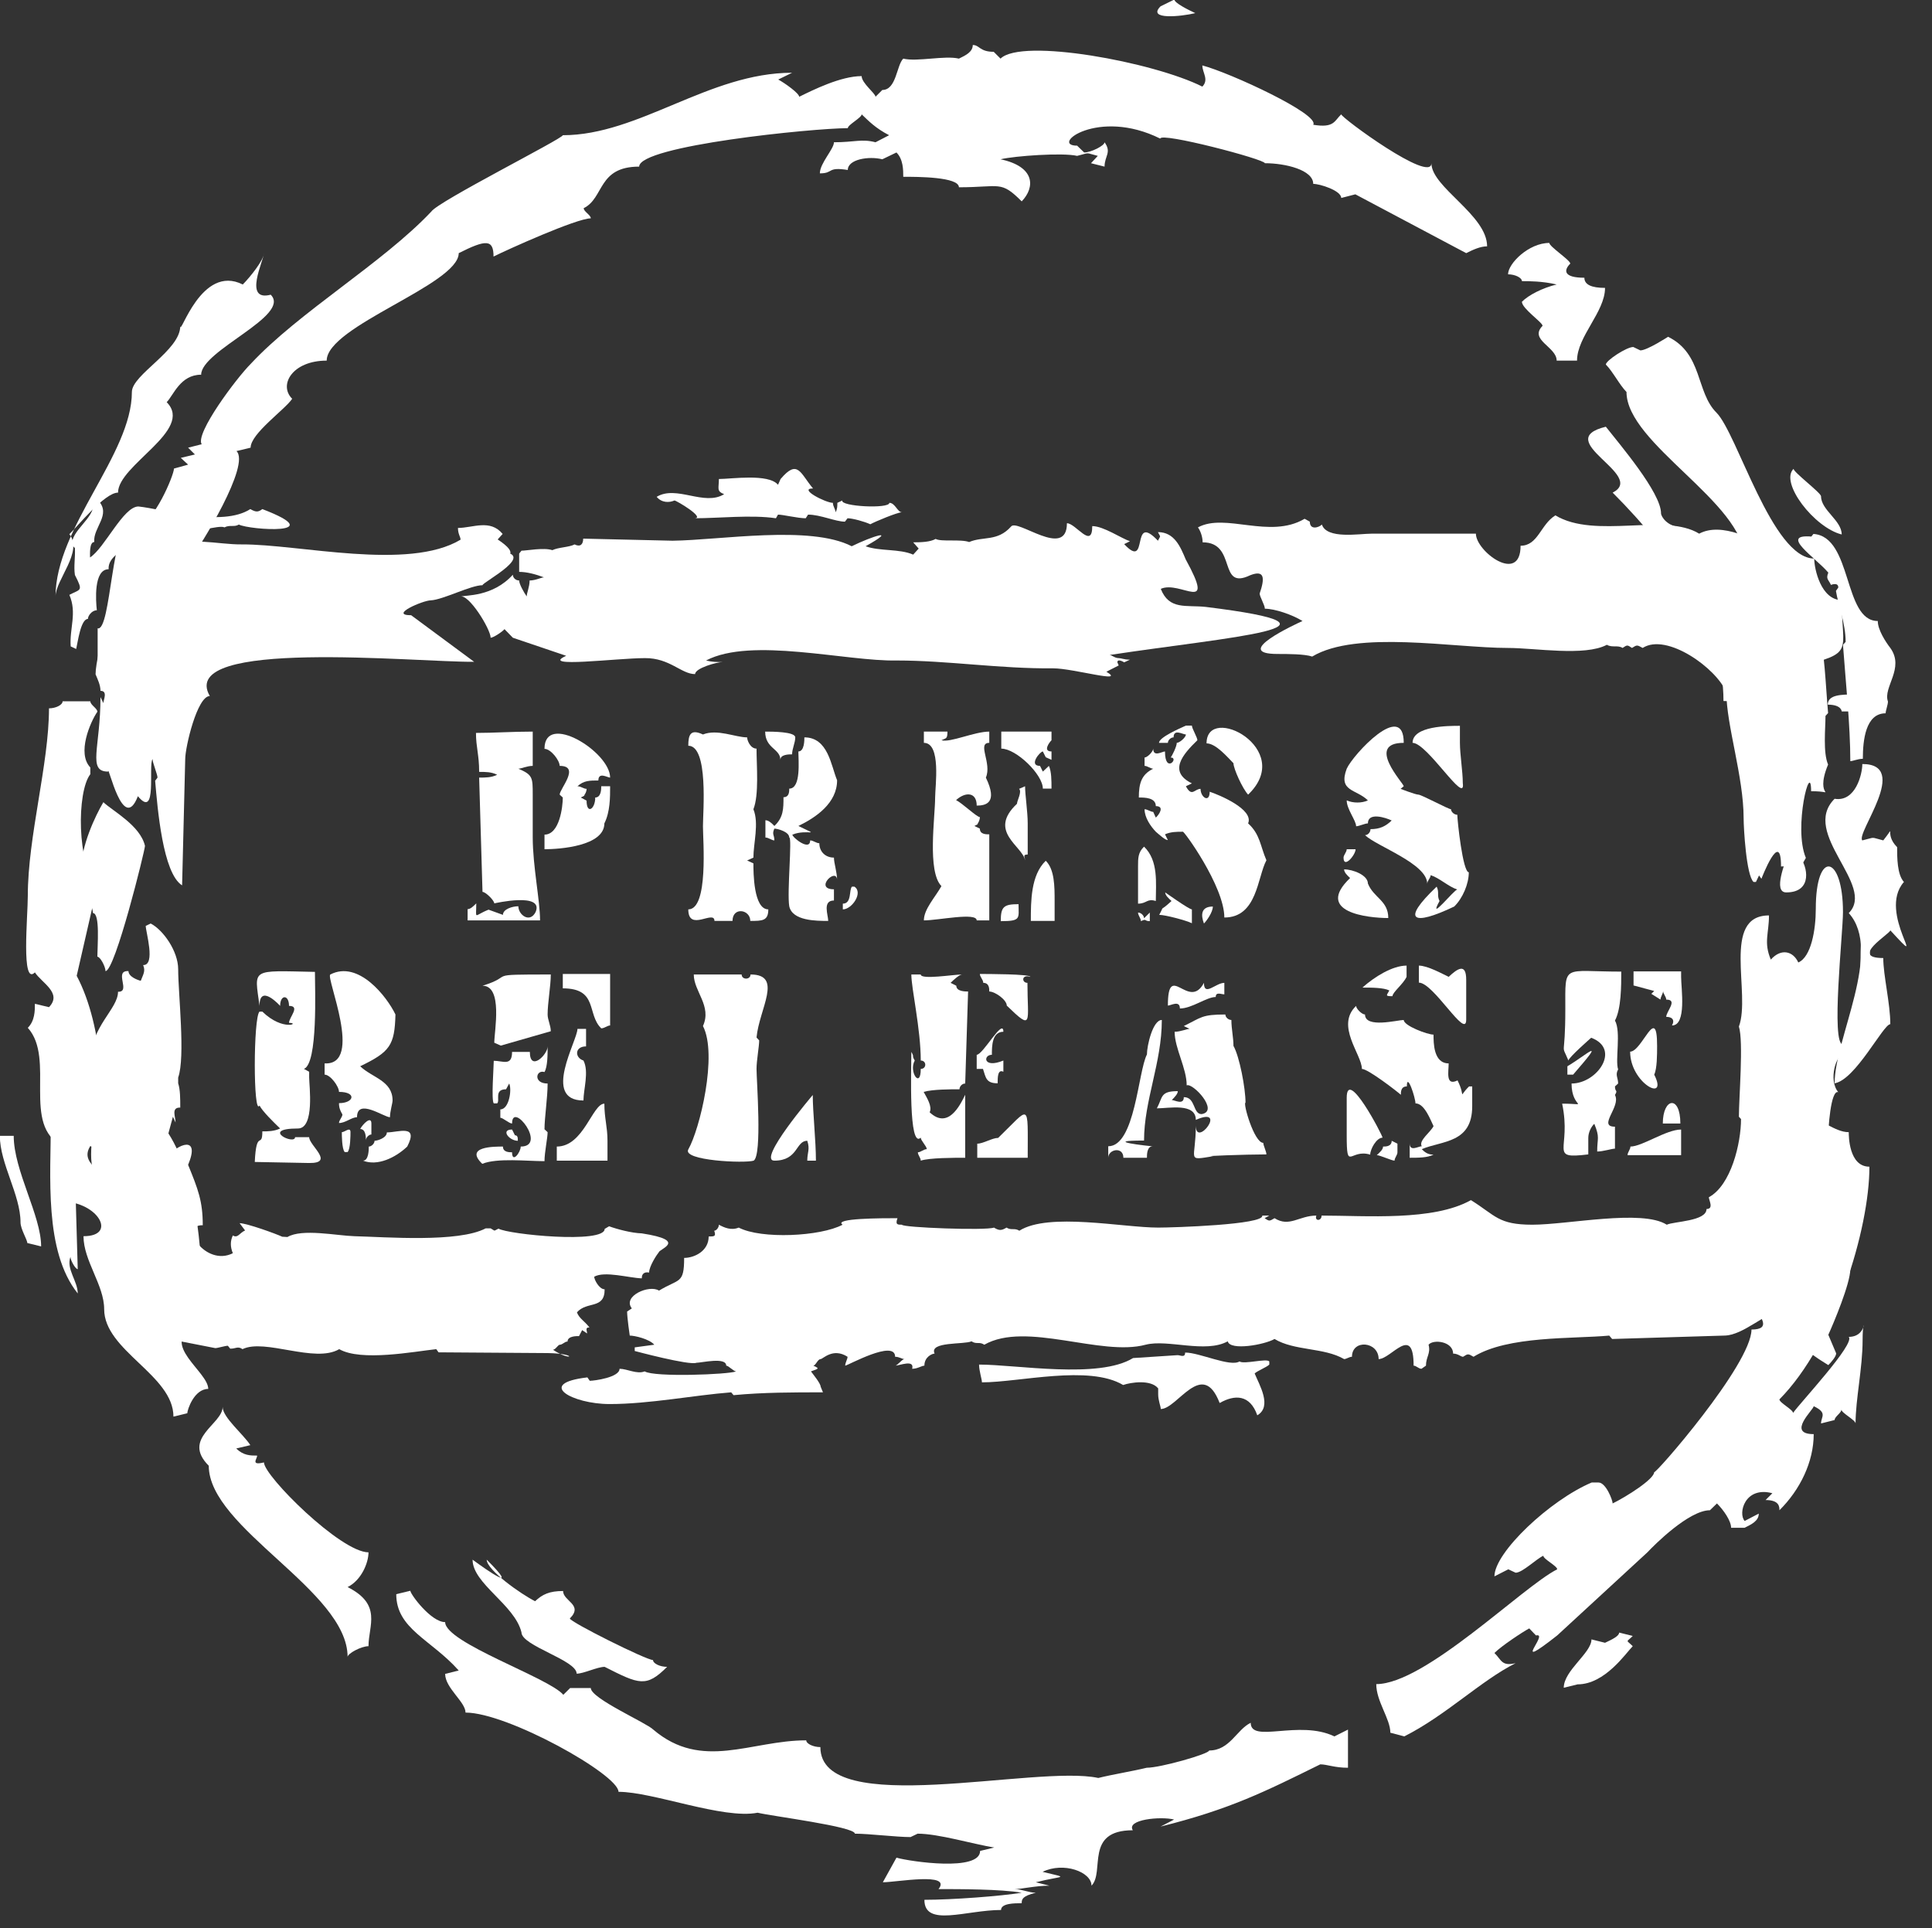 <?xml version="1.0" encoding="UTF-8" standalone="no"?><svg xmlns="http://www.w3.org/2000/svg" xmlns:xlink="http://www.w3.org/1999/xlink" fill="#000000" height="159.3" preserveAspectRatio="xMidYMid meet" version="1" viewBox="1.0 0.7 159.6 159.3" width="159.6" zoomAndPan="magnify"><rect x="1.0" y="0.7" width="159.6" height="159.3" fill="#333333" stroke="none"/><g fill="#ffffff" id="change1_1"><path d="M 11.895 33.082 C 11.895 38.246 5.586 44.27 5.586 49.996 C 5.586 48.59 7.898 46.281 6.73 44.832 C 7.336 44.27 9.625 41.398 10.75 41.398 C 10.75 39.109 17.059 36.234 14.77 33.926 C 15.328 33.363 15.891 31.656 17.617 31.656 C 17.617 29.648 25.094 26.773 23.363 25.047 C 21.055 25.652 22.805 22.176 22.805 21.613 C 22.805 22.176 21.637 23.621 21.055 24.203 C 17.617 22.477 15.891 28.523 15.891 27.641 C 15.891 29.648 11.895 31.656 11.895 33.082" fill="inherit"/><path d="M 38.895 21.613 C 41.164 20.469 41.77 20.469 41.77 21.895 C 42.891 21.332 48.637 18.738 49.805 18.738 C 49.805 18.461 49.219 18.18 49.219 17.898 C 50.926 17.055 50.363 14.465 53.801 14.465 C 53.801 12.734 68.164 11.289 71.035 11.289 C 71.035 11.008 72.18 10.426 72.18 10.145 C 72.766 10.703 73.324 11.289 74.449 11.871 L 73.324 12.453 C 72.18 12.152 71.598 12.453 69.891 12.453 C 69.891 13.016 68.727 14.184 68.727 15.023 C 69.891 15.023 69.285 14.465 71.035 14.742 C 71.035 13.859 72.766 13.578 73.887 13.859 L 75.055 13.297 C 75.617 13.859 75.617 14.742 75.617 15.305 C 76.762 15.305 80.215 15.305 80.215 16.172 C 83.652 16.172 83.652 15.586 85.402 17.336 C 86.523 16.172 86.523 14.465 83.652 13.859 C 84.816 13.578 88.812 13.297 89.98 13.578 C 91.125 13.297 90.562 13.297 91.688 13.578 L 91.125 14.184 L 92.246 14.465 C 92.246 13.578 92.852 13.297 92.246 12.453 C 92.246 12.734 91.125 13.297 90.562 13.297 L 89.98 12.734 C 87.691 12.734 91.688 9.582 96.848 12.152 C 96.848 11.59 105.488 13.859 105.488 14.184 C 107.195 14.184 109.484 14.742 109.484 15.891 C 110.047 15.891 111.797 16.449 111.797 17.055 L 112.965 16.754 L 122.121 21.613 C 122.684 21.332 123.285 21.051 123.848 21.051 C 123.848 18.461 119.246 16.172 119.246 14.184 C 119.246 15.891 111.797 10.426 111.797 10.145 C 111.215 10.703 111.215 11.289 109.484 11.008 C 110.047 10.145 102.617 6.711 100.324 6.105 C 100.324 6.711 100.887 7.27 100.324 7.855 C 96.285 5.824 85.402 3.812 83.652 5.543 L 83.09 4.98 C 81.922 4.98 81.922 4.418 81.359 4.418 C 81.359 4.98 80.801 5.262 80.215 5.543 C 79.051 5.262 76.762 5.824 75.617 5.543 C 75.055 6.105 75.055 8.133 73.887 8.133 L 73.324 8.695 C 73.324 8.414 72.18 7.574 72.18 6.988 C 70.453 6.988 68.164 8.133 67.02 8.695 C 67.02 8.414 65.852 7.574 65.289 7.27 L 66.434 6.711 C 59.566 6.711 53.801 11.871 47.492 11.871 C 47.492 12.152 37.188 17.336 36.629 18.18 C 32.59 22.453 25.699 26.473 21.703 30.77 C 20.535 31.938 17.102 36.516 17.66 37.402 L 16.539 37.684 L 17.102 38.246 L 15.934 38.527 L 16.539 39.086 L 15.371 39.41 C 15.371 39.973 13.664 43.969 12.5 43.969 L 11.938 43.688 C 10.188 43.688 10.188 52.891 9.066 52.609 L 9.066 55.199 L 10.188 55.48 C 10.188 55.199 11.938 52.891 12.5 52.891 C 12.5 51.16 15.934 48.57 14.789 47.164 C 15.934 46.844 15.371 46.844 16.539 47.164 C 17.66 45.719 21.703 39.086 20.535 37.965 L 21.703 37.684 C 21.703 36.516 24.551 34.531 25.137 33.645 C 23.992 32.52 25.137 30.492 27.988 30.492 C 27.988 27.641 38.895 24.203 38.895 21.613" fill="inherit"/><path d="M 96.871 1.223 L 98.016 0.66 C 98.016 0.941 99.137 1.504 99.742 1.785 C 98.578 2.066 95.727 2.367 96.871 1.223" fill="inherit"/><path d="M 80.801 10.984 C 81.945 11.547 81.945 11.547 81.359 12.129 L 75.637 11.266 C 79.094 7.832 78.531 10.984 80.801 10.984" fill="inherit"/><path d="M 138.215 43.105 C 138.215 41.398 134.777 37.383 133.656 35.953 C 129.055 37.078 137.066 39.953 134.219 41.398 C 139.359 46.539 143.375 52.566 143.375 58.613 C 144.52 58.613 145.645 58.895 146.246 59.176 C 145.645 59.457 145.082 59.738 144.52 59.738 L 144.52 61.465 C 148.539 61.465 145.645 57.449 145.082 56.586 C 148.539 53.129 139.922 47.664 139.922 44.25 C 138.773 44.25 138.215 43.387 138.215 43.105" fill="inherit"/><path d="M 135.363 33.082 C 135.363 37.359 145.105 42.242 145.105 46.844 C 146.832 46.562 145.688 47.707 145.688 47.988 C 147.395 49.715 149.703 53.754 149.703 55.742 C 154.285 54.598 153.141 54.598 153.141 50.277 C 151.434 50.277 150.871 47.707 150.871 46.844 C 147.395 46.844 144.52 36.516 142.793 34.789 C 141.086 33.082 141.668 29.93 138.797 28.523 C 138.797 28.523 137.066 29.648 136.508 29.648 L 135.922 29.367 C 135.363 29.367 133.656 30.492 133.656 30.816 C 134.219 31.375 134.801 32.52 135.363 33.082" fill="inherit"/><path d="M 126.723 25.629 C 126.723 26.191 128.43 27.336 128.43 27.617 C 127.281 28.785 129.594 29.348 129.594 30.492 L 131.277 30.492 C 131.277 28.504 133.59 26.473 133.59 24.484 C 132.445 24.484 131.883 24.203 131.883 23.645 C 130.156 23.645 130.156 23.039 130.719 22.477 C 130.719 22.195 128.988 21.074 128.988 20.77 C 127.281 20.77 125.578 22.477 125.578 23.363 C 126.16 23.363 126.723 23.645 126.723 23.926 C 127.281 23.926 128.43 23.926 129.594 24.203 C 128.43 24.484 127.281 25.07 126.723 25.629" fill="inherit"/><path d="M 151.434 41.699 C 151.434 41.422 149.164 39.715 149.164 39.434 C 147.996 40.555 150.871 44.293 153.141 44.855 C 153.141 43.688 151.434 42.848 151.434 41.699" fill="inherit"/><path d="M 149.121 66.953 L 147.977 66.672 C 144.562 68.379 150.828 68.656 149.121 66.953" fill="inherit"/><path d="M 148.559 74.426 C 150.828 74.426 150.266 72.156 149.703 71.551 L 148.559 71.551 C 148.559 71.832 147.414 74.426 148.559 74.426" fill="inherit"/><path d="M 151.992 58.914 C 153.141 58.914 153.141 59.477 153.141 59.477 L 153.699 59.477 C 154.262 59.477 154.262 58.355 154.262 58.074 C 153.141 58.074 151.992 58.074 151.992 58.914" fill="inherit"/><path d="M 157.719 70.688 C 156.574 69.543 157.719 68.703 156.574 70.129 C 155.449 69.848 156.012 69.848 154.844 70.129 C 154.285 69.543 158.863 63.82 154.844 63.82 C 154.844 64.66 154.285 66.973 152.555 66.691 C 149.684 69.543 156.012 73.844 153.723 76.133 C 156.574 79.285 152.555 86.477 152.555 90.195 C 154.285 89.914 156.574 85.312 157.156 85.312 C 157.156 83.605 156.574 81.293 156.574 79.848 C 153.723 79.848 157.156 77.84 157.156 77.559 C 160.59 81.293 156.012 76.133 158.281 73.562 C 157.719 72.957 157.719 71.531 157.719 70.688" fill="inherit"/><path d="M 148.559 103.391 C 147.996 104.234 147.414 107.949 146.852 107.949 C 146.852 108.555 147.996 109.418 146.289 109.117 C 146.289 109.418 147.414 110.539 145.688 110.539 C 145.688 113.414 137.652 122.617 137.652 122.312 C 137.652 122.898 135.363 124.344 134.219 124.906 C 134.219 124.625 133.656 123.176 133.051 123.176 L 132.488 123.176 C 129.055 124.625 124.453 128.945 124.453 130.93 L 125.598 130.348 L 126.203 130.629 C 126.766 130.629 127.887 129.508 128.492 129.227 C 128.492 129.508 129.637 130.066 129.637 130.348 C 126.766 131.797 118.73 139.832 114.691 139.832 C 114.691 141.258 115.855 142.703 115.855 143.848 L 117.004 144.152 C 120.438 142.422 123.328 139.551 126.203 138.102 C 125.035 138.383 125.035 137.824 124.453 137.262 C 125.035 136.676 126.766 135.531 127.328 135.23 L 127.887 135.812 C 129.055 135.531 125.598 138.988 129.637 135.812 L 137.09 128.945 C 137.652 128.34 140.523 125.469 142.254 125.469 L 142.836 124.906 C 143.398 125.469 144.004 126.352 144.004 126.914 L 145.125 126.914 C 145.688 126.633 146.289 126.352 146.289 125.746 L 145.125 126.352 C 144.562 125.746 145.125 123.457 147.414 124.062 L 146.852 124.625 C 147.996 124.625 147.996 125.188 147.996 125.469 C 149.703 123.781 150.828 121.469 150.828 119.18 C 148.559 119.18 150.828 117.152 150.828 116.871 C 151.992 117.43 151.434 117.734 151.434 118.297 L 152.555 118.016 C 152.555 117.734 153.117 117.43 153.117 117.152 C 153.117 117.43 154.285 118.016 154.285 118.297 C 154.285 116.309 154.867 113.715 154.867 111.426 C 154.867 108.836 155.43 111.145 153.723 111.145 C 154.285 111.707 149.703 116.59 149.121 117.43 C 149.121 117.152 147.996 116.59 147.996 116.309 C 152.555 111.707 155.43 102.246 155.43 97.086 C 153.723 97.086 153.723 94.516 153.723 94.234 C 153.117 94.234 152.555 93.93 151.992 93.648 C 151.992 94.793 150.828 96.805 150.266 97.668 C 150.266 97.949 153.723 100.52 150.266 99.676 C 150.266 100.801 148.559 102.246 148.559 103.391" fill="inherit"/><path d="M 131.324 139.852 C 133.59 139.852 135.316 137.262 135.879 136.699 C 135.316 136.137 135.316 136.418 135.879 135.855 L 134.758 135.574 C 134.758 135.855 134.195 136.137 133.59 136.418 L 132.469 136.137 C 132.469 137.262 130.18 138.707 130.18 140.133 L 131.324 139.852" fill="inherit"/><path d="M 95.727 146.742 C 94.582 147.023 92.852 147.305 91.73 147.586 C 86.566 146.461 68.77 151.02 68.77 145.035 C 68.184 145.035 67.602 144.758 67.602 144.477 C 63.023 144.477 59.004 147.023 54.965 143.59 C 54.406 143.027 49.805 141.02 49.805 140.156 L 48.098 140.156 L 47.535 140.715 C 46.367 139.312 37.773 136.418 37.773 134.711 C 36.605 134.711 34.898 132.402 34.898 132.121 L 33.734 132.402 C 33.734 135.273 36.605 136.137 38.895 138.707 L 37.773 138.988 C 37.773 140.156 39.457 141.301 39.457 142.184 C 42.934 142.184 52.094 147.305 52.094 148.73 C 54.965 148.73 60.734 151.02 63.586 150.457 C 64.73 150.738 71.621 151.602 71.621 152.188 C 72.766 152.188 75.055 152.469 76.219 152.469 L 76.805 152.188 C 78.531 152.188 81.383 153.051 83.133 153.332 L 81.965 153.613 C 81.965 155.34 76.219 154.496 75.055 154.172 L 73.93 156.203 C 75.055 156.203 79.656 155.34 78.531 156.766 C 80.215 156.766 83.695 156.766 85.402 157.066 C 83.695 157.348 79.656 157.652 77.363 157.652 C 77.363 159.941 80.82 158.492 83.695 158.492 C 83.695 157.934 84.816 157.934 85.402 157.934 C 85.402 157.652 85.402 157.348 86.566 157.066 C 85.984 157.066 85.402 156.766 84.816 156.766 C 85.402 156.766 86.566 156.484 87.691 156.484 L 86.566 156.203 C 88.855 155.621 89.418 155.902 87.129 155.34 C 88.855 154.496 91.168 155.34 91.168 156.484 C 92.289 155.34 90.562 151.906 94.582 151.906 C 94.02 151.02 96.871 150.738 97.992 151.02 L 96.871 151.602 C 102.594 150.176 105.469 148.73 110.066 146.461 C 110.629 146.461 111.234 146.742 112.355 146.742 L 112.355 143.59 L 111.234 144.152 C 108.316 142.746 104.32 144.758 104.32 143.027 C 103.156 143.59 102.594 145.316 100.887 145.316 C 100.887 145.598 96.871 146.742 95.727 146.742" fill="inherit"/><path d="M 48.074 134.41 C 49.219 133.266 47.516 132.984 47.516 132.141 C 46.367 132.141 45.809 132.422 45.203 132.984 C 44.078 132.422 41.207 130.414 41.207 129.551 C 44.078 132.422 41.207 130.414 40.039 129.551 C 40.039 131.535 43.52 133.266 44.078 135.555 C 44.078 136.676 48.637 137.844 48.637 138.969 C 49.219 138.969 50.344 138.406 50.949 138.406 C 53.801 139.852 54.383 140.133 56.109 138.406 C 55.508 138.406 54.945 138.125 54.945 137.844 C 54.383 137.844 48.074 134.691 48.074 134.41" fill="inherit"/><path d="M 18.246 121.793 C 18.246 126.957 29.715 132.121 29.715 137.586 C 29.715 137.305 30.84 136.699 31.441 136.699 C 31.441 134.992 32.59 133.266 29.715 131.816 C 30.84 131.258 31.441 129.832 31.441 128.945 C 29.152 128.945 22.805 122.637 22.805 121.516 C 21.68 121.793 22.242 121.234 22.242 120.953 C 21.68 120.953 21.117 120.953 20.512 120.367 L 21.68 120.09 C 21.117 119.203 19.391 117.797 19.391 116.934 C 19.391 118.359 15.977 119.527 18.246 121.793" fill="inherit"/><path d="M 9.605 108.855 C 9.605 112.289 15.328 114.301 15.328 117.734 L 16.473 117.453 C 16.473 117.172 17.035 115.445 18.203 115.445 C 18.203 114.02 14.164 111.73 17.035 110.281 C 16.473 109.418 14.77 108.016 14.164 107.148 L 15.328 106.867 C 15.328 106.59 15.914 106.266 15.914 105.984 L 16.473 106.59 C 15.914 105.984 16.473 106.59 17.641 106.59 C 17.641 103.414 17.035 96.543 14.164 93.348 C 13.039 94.816 16.473 100.82 12.477 100.82 C 12.477 101.988 13.602 102.27 12.477 103.414 C 11.875 102.547 10.75 97.105 9.043 97.387 C 8.461 96.824 7.898 96.262 8.461 95.379 C 9.043 95.66 9.605 95.941 9.605 96.262 C 9.605 91.945 9.605 85.613 7.336 81.316 L 9.043 73.863 C 7.336 72.137 7.336 66.109 8.461 64.66 L 8.461 64.102 C 7.336 62.934 8.461 60.344 9.043 59.5 C 9.043 59.219 8.461 58.938 8.461 58.637 L 6.172 58.637 C 6.172 58.938 5.609 59.219 5.047 59.219 C 5.047 63.82 3.297 69.824 3.297 74.707 C 3.297 76.434 2.738 82.18 3.883 81.035 C 4.441 81.898 6.172 82.742 5.047 83.906 L 3.883 83.629 C 3.883 84.188 3.883 85.031 3.297 85.613 C 5.609 88.184 2.738 93.672 6.172 95.379 C 5.047 96.543 6.172 98.531 6.172 99.977 C 9.043 99.977 10.75 102.828 7.898 102.828 C 7.898 104.859 9.605 106.867 9.605 108.855" fill="inherit"/><path d="M 2.695 101.684 C 2.695 102.246 3.254 103.109 3.254 103.391 L 4.398 103.672 C 4.398 101.125 2.133 97.406 2.133 94.535 L 0.988 94.535 C 0.988 96.824 2.695 99.418 2.695 101.684" fill="inherit"/><path d="M 7.188 48.203 C 7.898 49.586 7.66 49.348 6.73 49.844 C 7.379 51.336 6.73 52.633 6.84 54.102 L 7.293 54.316 C 7.422 53.797 7.66 51.832 8.266 51.832 C 8.246 51.617 8.57 51.117 9 51.117 C 8.914 50.363 8.719 47.727 9.973 47.727 C 9.82 45.738 15.094 44.789 16.105 44.789 C 16.711 44.789 19.133 44.035 19.543 44.27 C 19.973 44.035 20.363 44.27 20.73 44.035 C 21.613 44.488 28.375 44.941 22.672 42.758 C 22.328 43.02 22.133 43.02 21.68 42.758 C 19.324 44.27 14.508 42.758 12.434 42.543 C 11.184 42.543 9.648 45.977 8.438 46.754 C 8.438 46.496 8.375 45.48 8.785 45.48 C 8.676 44.27 10.23 43.215 9.109 42.047 L 8.719 42.262 C 8.828 43.516 6.84 44.531 6.949 45.738 L 7.188 45.977 C 7.23 46.754 7.078 47.469 7.188 48.203" fill="inherit"/><path d="M 65.484 40.273 L 65.27 40.75 C 64.492 39.801 61.402 40.273 60.387 40.273 C 60.387 41.055 60.172 41.27 60.82 41.527 C 59.176 42.543 56.887 40.75 55.246 41.746 C 55.656 42.242 56.281 42.242 56.715 42.047 C 56.887 42.047 59.328 43.516 58.355 43.516 C 60.387 43.516 63.066 43.215 65.098 43.516 L 65.27 43.215 C 65.68 43.215 66.91 43.516 67.559 43.516 L 67.754 43.215 C 68.77 43.215 70.023 43.797 70.797 43.797 L 71.016 43.516 C 71.426 43.516 72.441 43.797 72.895 44.012 C 73.281 43.797 75.141 43.02 75.508 43.02 C 75.141 43.02 74.945 42.242 74.469 42.242 C 74.469 42.758 70.387 42.543 70.582 42.047 L 70.172 42.242 C 70.172 42.543 70.172 42.758 70.023 43.02 C 70.023 42.758 69.805 42.543 69.805 42.242 C 69.199 42.242 66.91 41.055 68.164 41.055 C 67.105 39.801 66.91 38.59 65.484 40.273" fill="inherit"/><path d="M 8.895 56.41 C 9.066 56.82 9.301 57.297 9.301 57.773 C 9.93 57.773 9.539 58.527 9.539 58.785 L 9.301 58.289 C 9.301 62.461 8.199 64.445 9.93 64.445 C 9.93 63.734 11.16 69.672 12.391 66.477 C 14.012 68.441 13.234 63.926 13.602 63.41 C 13.602 63.711 14.012 64.684 14.012 64.941 L 13.816 65.203 C 14.012 67.469 14.445 72.848 16.043 73.844 L 16.301 63.41 C 16.301 62.414 17.293 58.203 18.332 58.203 C 15.566 53.41 35.332 55.418 40.168 55.375 L 34.965 51.527 C 33.086 51.527 35.957 50.297 36.586 50.297 C 37.578 50.254 39.891 49.047 40.859 49.047 C 40.859 48.785 45.828 46.258 41.918 46.281 C 38.074 46.301 45.871 47.75 42.113 45.266 L 42.523 44.812 C 41.488 43.559 40.062 44.316 38.832 44.316 C 38.832 44.832 39.047 45.051 39.047 45.285 C 34.727 47.879 25.719 45.652 20.969 45.676 C 18.938 45.695 16.496 44.965 14.855 45.977 C 14.012 46.477 13.406 48.961 12.176 47.469 C 10.727 48.223 8.895 54.727 8.895 56.41" fill="inherit"/><path d="M 7.703 72.523 C 7.703 72.914 7.898 73.734 7.898 74.102 C 8.094 74.102 8.676 75.699 8.676 76.133 C 9.281 76.133 9.043 78.875 9.043 79.738 C 9.281 79.738 9.715 80.559 9.715 80.926 C 10.512 80.926 12.977 70.926 12.977 70.582 C 12.586 68.895 10.316 67.707 9.539 66.973 C 8.871 68.098 7.703 70.582 7.703 72.523" fill="inherit"/><path d="M 6.02 91.664 C 6.02 92.375 6.02 93.367 5.824 93.93 C 5.633 93.93 5.414 93.367 5.199 93.367 C 5.199 97.84 4.617 104.039 7.422 107.559 C 7.422 106.523 6.453 105.551 6.82 104.535 C 6.82 104.816 7.23 105.551 7.422 105.551 L 7.035 92.16 C 7.035 89.719 7.898 86.457 6.625 89.719 C 6.625 89.414 6.234 87.449 6.234 87.449 L 6.02 87.449 C 5.633 87.969 6.02 90.93 6.02 91.664" fill="inherit"/><path d="M 47.254 111.793 C 47.469 111.793 47.664 111.512 47.883 111.535 C 47.883 111.059 48.66 111.082 48.832 111.082 L 49.09 110.586 L 49.5 110.863 C 49.5 110.648 49.305 110.348 49.695 110.367 C 49.305 109.852 48.832 109.613 48.66 109.117 C 49.5 108.164 50.949 108.898 50.949 107.215 C 50.496 107.215 50.086 106.414 50.086 106.176 C 50.949 105.68 53 106.285 54.016 106.309 C 54.016 105.789 54.406 105.789 54.621 105.832 C 54.621 105.336 55.227 104.387 55.418 104.168 C 55.418 103.887 57.902 103.195 54.016 102.594 C 53.172 102.57 51.965 102.246 51.316 102.008 L 50.949 102.227 C 50.949 103.477 42.977 102.68 42.18 102.203 C 41.727 102.418 41.961 102.418 41.531 102.18 L 41.121 102.18 C 38.875 103.371 32.891 102.895 30.277 102.828 C 28.809 102.785 25.957 102.18 24.746 102.895 L 24.316 102.871 C 23.754 102.613 21.441 101.773 20.793 101.75 L 21.246 102.355 C 20.793 102.547 20.645 103.023 20.234 102.766 C 20.016 103.238 20.016 103.695 20.234 104.234 C 17.965 105.379 15.719 101.879 17.75 101.922 C 17.75 99.934 17.359 98.941 16.539 96.934 C 17.574 94.469 15.719 95.141 14.68 96.395 C 14.465 95.594 15.113 93.672 15.285 92.957 L 15.504 93.434 C 15.504 92.957 15.113 92.18 15.891 92.203 C 15.891 91.445 15.891 90.734 15.719 90.195 L 15.719 89.719 C 16.324 88.035 15.719 82.785 15.719 80.777 C 15.719 79.266 14.465 77.516 13.449 76.996 L 13.039 77.191 C 13.039 77.688 13.883 80.453 12.824 80.43 C 13.039 80.926 12.824 81.207 12.629 81.727 C 12.414 81.684 11.613 81.402 11.613 80.926 C 10.359 80.863 11.852 82.676 10.75 82.633 C 10.75 84.059 8.504 85.508 8.504 88.227 C 8.504 89.223 8.719 90.992 8.504 91.445 C 9.129 92.98 8.137 95.918 8.719 97.406 C 9.973 100.691 8.137 98.879 9.605 98.207 C 9.777 98.207 10.359 102.938 10.168 103.652 C 10.125 103.824 10.879 106.762 14.465 111.23 L 18.785 112.074 C 18.98 112.074 19.605 111.879 19.824 111.879 L 20.016 112.117 C 20.449 112.141 20.645 111.879 21.031 112.16 C 22.891 111.254 26.992 113.348 29.023 112.16 C 30.84 113.199 35.203 112.355 37.039 112.16 L 37.23 112.422 L 46.262 112.484 C 48.832 112.527 48.246 113.262 46.672 112.203 C 46.887 112.227 47.082 111.793 47.254 111.793" fill="inherit"/><path d="M 68.789 115.25 C 68.789 114.992 68.184 114.258 67.992 113.996 C 68.551 113.781 68.789 113.781 68.184 113.523 C 68.379 113.523 68.551 112.98 68.789 112.98 C 68.984 112.98 69.805 112.012 71.016 112.789 C 71.016 112.98 70.82 113.285 70.82 113.523 C 71.016 113.523 74.945 111.32 74.945 112.789 C 75.293 112.789 75.508 112.98 75.723 112.98 C 75.508 112.98 75.141 113.523 74.945 113.523 C 75.293 113.523 76.566 112.98 76.352 113.781 C 76.805 113.781 77.148 113.523 77.363 113.523 C 77.363 112.789 78.012 112.527 78.207 112.527 C 77.73 111.512 80.668 111.793 81.254 111.512 C 81.684 111.793 81.879 111.512 82.312 111.793 C 85.77 109.828 91.945 112.789 95.641 111.793 C 97.477 111.32 100.586 112.527 102.422 111.512 C 102.617 112.312 105.469 111.793 106.289 111.32 C 107.93 112.312 110.371 112.012 112.035 112.98 C 112.227 112.98 112.465 112.789 112.684 112.789 C 112.684 111.32 114.887 111.512 114.887 112.98 C 115.922 112.98 117.777 110.043 117.777 113.523 C 117.996 113.523 118.188 113.781 118.426 113.781 L 118.797 113.523 C 118.797 112.789 119.203 112.527 119.012 111.793 C 119.398 111.32 121.039 111.512 121.039 112.527 C 121.449 112.527 121.668 112.789 121.863 112.789 C 122.273 112.527 122.273 112.527 122.727 112.789 C 125.555 111.039 130.91 111.32 133.938 111.039 L 134.176 111.32 L 143.418 111.039 C 145.039 111.039 146.895 109.051 148.129 109.051 C 148.129 108.273 151.215 105.336 151.41 104.062 C 152.23 101.598 152.016 97.883 152.016 94.926 C 152.016 93.953 152.23 90.691 152.859 90.93 C 152.016 89.934 152.664 87.711 153.441 87.711 C 153.441 87.449 153.246 87.215 153.246 86.996 C 152.23 86.996 153.246 77.816 153.246 76.047 C 153.246 71.336 151 70.82 151 75.785 C 151 77.535 150.613 79.762 149.555 80.215 C 149.121 79.266 148.129 79.027 147.285 79.977 C 146.68 78.551 147.133 77.816 147.133 76.328 C 143.18 76.328 145.664 82.785 144.648 85.508 C 145.039 86.738 144.648 91.402 144.648 92.957 L 144.824 93.152 C 144.824 95.141 144.004 98.617 142.164 99.609 C 142.164 99.848 142.598 100.582 141.973 100.582 C 141.973 101.598 139.293 101.598 138.688 101.879 C 136.656 100.582 130.504 101.879 127.586 101.879 C 124.758 101.879 124.562 101.125 122.512 99.848 C 119.398 101.598 113.848 101.125 110.176 101.125 C 110.176 101.598 109.57 101.598 109.742 101.125 C 108.316 101.125 107.52 102.117 106.289 101.34 C 105.855 101.598 105.855 101.598 105.469 101.34 L 105.855 101.125 L 105.273 101.125 C 105.469 101.879 97.887 102.117 96.676 102.117 C 93.762 102.117 87.625 100.844 85.207 102.375 C 84.797 102.117 84.559 102.375 84.148 102.117 C 83.715 102.375 83.543 102.375 83.109 102.117 C 82.484 102.375 75.508 102.117 75.508 101.879 C 75.141 101.879 74.945 101.879 75.141 101.34 C 73.887 101.34 69.805 101.34 70.605 101.879 C 68.789 102.852 63.887 103.09 62.027 102.117 C 61.402 102.375 60.82 102.117 60.387 101.879 C 60.387 102.117 60.172 102.375 60 102.375 C 60.172 102.852 60 102.852 59.543 102.852 C 59.543 104.062 58.355 104.621 57.516 104.621 C 57.516 106.805 57.105 106.309 55.441 107.324 C 54.641 106.805 52.395 107.777 53.195 108.793 L 52.805 109.051 C 52.805 109.57 53.023 111.039 53.023 111.039 C 53.434 111.039 54.641 111.32 55.051 111.793 L 53.434 112.012 L 53.434 112.312 C 53.434 112.312 57.945 113.523 58.531 113.285 C 58.961 113.285 60.992 112.789 60.992 113.523 C 61.188 113.523 61.598 113.996 61.812 113.996 C 61.188 114.258 55.051 114.492 54.254 113.996 C 53.625 114.258 52.805 113.781 52.18 113.781 C 52.18 114.492 50.105 114.773 49.719 114.773 L 49.523 114.492 C 45.223 114.992 48.27 116.695 51.359 116.695 C 54.641 116.695 58.355 115.961 61.402 115.727 L 61.598 115.961 C 64.059 115.727 66.5 115.727 68.984 115.727 L 68.789 115.25" fill="inherit"/><path d="M 96.676 115.898 C 96.676 116.395 96.891 116.891 96.891 117.105 C 98.273 117.105 100.324 112.895 101.754 116.609 C 103.004 115.898 104.258 115.898 104.863 117.625 C 106.113 116.891 105.035 115.121 104.645 114.168 C 104.863 113.953 105.641 113.652 105.855 113.434 L 105.855 113.176 C 105.641 112.895 103.781 113.434 103.395 113.176 C 102.617 113.652 100.109 112.441 98.902 112.441 C 98.902 112.895 98.512 112.656 98.273 112.656 L 94.602 112.895 C 91.75 114.645 84.988 113.434 81.879 113.434 C 81.879 113.953 82.117 114.645 82.117 114.902 C 85.207 114.902 90.953 113.434 93.781 115.121 C 94.406 114.902 96.07 114.645 96.676 115.402 L 96.676 115.898" fill="inherit"/><path d="M 153.852 105.551 L 153.852 102.117 C 153.68 102.117 153.465 102.355 153.27 102.355 C 153.27 104.344 151.238 106.738 151.023 108.531 L 151.238 108.77 C 151.238 109.266 143.441 113.953 145.883 114.191 C 147.156 114.191 148.992 112.766 149.746 111.73 C 150.461 112.508 151.238 112.98 152.035 113.477 C 152.273 113.242 152.684 112.766 152.684 112.508 L 152.035 110.973 C 152.469 110.023 153.852 106.738 153.852 105.551" fill="inherit"/><path d="M 155.492 80.969 C 155.492 75.312 154.695 73.777 154.695 80.516 L 154.695 86.672 C 155.492 86.672 155.492 82.223 155.492 80.969" fill="inherit"/><path d="M 156.961 58.656 C 156.531 57.469 158.367 55.914 157.156 54.23 C 156.77 53.73 156.121 52.738 156.121 52.004 C 153.246 52.004 154.047 45.027 150.805 44.812 L 150.633 45.027 C 147.934 44.812 151 46.777 152.035 48.008 C 151.82 48.547 152.035 48.547 152.254 49.023 C 152.254 49.023 152.859 48.766 152.859 49.238 L 152.664 49.52 C 152.859 50.711 153.465 52.219 153.465 53.73 L 153.246 53.969 C 153.465 56.992 153.852 60.621 153.852 63.582 C 154.047 63.582 154.5 63.387 154.887 63.387 C 154.887 61.875 155.105 59.629 156.77 59.629 C 156.77 59.414 156.961 58.914 156.961 58.656" fill="inherit"/><path d="M 143.613 57.902 C 143.613 60.621 145.039 64.855 145.039 68.312 C 145.039 69.07 145.254 73.023 145.859 73.562 L 146.055 73.562 L 146.312 73.023 L 146.508 73.301 C 146.508 73.301 148.129 69.07 148.129 72.285 C 148.754 72.285 149.555 72.027 149.922 72.027 L 150.18 71.574 C 149.121 69.07 150.613 63.367 150.613 66.066 C 153.031 66.066 150.785 66.824 152.016 63.863 C 151.586 62.871 151.801 60.883 151.801 59.844 L 152.016 59.609 C 151.586 54.727 151.801 49.52 147.48 46.258 C 146.055 45.266 143.203 43.797 141.367 44.789 C 138.535 43.039 132.789 45.266 129.488 43.277 C 128.254 44.035 128.062 45.785 126.613 45.785 C 126.613 49.004 122.922 46.258 122.922 44.789 L 114.301 44.789 C 113.285 44.789 110.609 45.266 110.199 44.035 C 109.98 44.27 109.203 44.531 109.203 43.797 L 108.773 43.559 C 105.879 45.266 102.227 43.039 99.961 44.27 C 100.152 44.531 100.348 45.027 100.348 45.504 C 103.223 45.504 101.578 49.52 104.277 48.223 C 105.488 47.75 105.488 48.484 105.059 49.734 C 105.059 49.996 105.488 50.688 105.488 50.988 C 106.309 50.988 107.758 51.484 108.598 52.004 C 108.125 52.219 102.637 54.727 106.547 54.727 C 107.348 54.727 108.773 54.727 109.398 54.941 C 113.07 52.738 121.062 54.23 125.578 54.23 C 127.824 54.23 131.906 54.941 133.742 53.969 C 134.195 54.23 134.629 53.969 135.039 54.23 C 135.426 53.969 135.426 53.969 135.816 54.23 C 136.227 53.969 136.227 53.969 136.699 54.23 C 138.688 52.953 142.812 55.914 143.613 57.902" fill="inherit"/><path d="M 93.414 55.07 C 93.07 55.07 92.852 54.812 92.656 54.812 C 102.594 53.301 114.043 52.5 100.605 50.84 C 98.988 50.664 97.582 51.117 96.891 49.348 C 98.512 48.613 101.492 51.551 98.945 46.906 C 98.512 45.871 98.016 44.66 96.656 44.66 C 96.891 45.156 96.891 44.879 96.656 45.371 C 94.344 42.934 95.965 47.898 93.867 45.652 L 94.344 45.414 C 93.629 45.18 92.16 44.164 91.23 44.164 C 91.23 46.129 89.871 43.926 89.137 43.926 C 89.137 46.949 85.012 43.492 84.516 44.207 C 83.391 45.461 82.227 44.984 81.059 45.48 C 80.367 45.223 78.746 45.48 78.293 45.223 C 77.84 45.48 77.105 45.504 76.438 45.504 L 76.891 46.02 L 76.438 46.52 C 75.293 46.02 73.691 46.258 72.504 45.828 C 75.293 44.27 72.98 45.027 71.359 45.828 C 67.926 44.055 60.453 45.328 56.562 45.371 L 49.176 45.199 C 49.176 45.676 48.941 45.914 48.465 45.676 C 48.031 45.914 47.102 45.914 46.629 46.152 C 45.938 45.914 44.512 46.195 44.078 46.195 L 43.887 46.434 L 43.887 47.945 C 44.512 47.945 45.246 48.137 45.938 48.398 C 45.719 48.398 45.246 48.656 44.75 48.656 C 44.75 49.195 44.512 49.672 44.512 49.973 C 44.297 49.672 43.887 48.961 43.887 48.656 C 43.582 48.656 43.367 48.418 43.367 48.18 C 41.68 50.039 39.457 49.844 39.004 49.996 C 39.695 49.691 41.531 52.676 41.531 53.387 C 41.746 53.387 42.48 52.91 42.676 52.676 L 43.367 53.387 L 47.773 54.879 C 45.484 55.914 51.941 55.07 54.273 55.07 C 56.328 55.051 57.277 56.391 58.422 56.391 C 58.422 55.895 60.234 55.395 60.691 55.395 C 60.234 55.395 59.824 55.395 59.328 55.266 C 63.066 53.301 70.906 55.352 75.074 55.266 C 79.266 55.266 83.609 55.957 88.016 55.914 C 89.656 55.914 94.082 57.211 92.398 56.195 L 93.414 55.676 L 93.305 55.418 C 93.305 55.07 93.867 55.418 93.867 55.418 L 94.344 55.199 C 93.867 55.199 93.629 55.07 93.414 55.07" fill="inherit"/><path d="M 45.008 66.348 C 45.008 64.941 45.008 64.707 43.82 64.207 C 44.059 64.207 44.531 63.973 45.008 63.973 L 45.008 61.141 C 43.324 61.141 41.789 61.25 40.32 61.25 C 40.32 62.438 40.582 63.043 40.582 64.469 C 41.121 64.469 41.594 64.469 42.07 64.707 C 41.594 64.941 41.121 64.941 40.582 64.941 L 40.859 74.383 C 41.121 74.383 41.832 75.094 41.832 75.332 C 41.832 75.332 45.957 74.383 45.246 76.047 C 44.77 76.996 43.82 76.281 43.82 75.57 C 43.324 75.57 42.547 75.809 42.547 76.281 L 41.359 75.852 C 40.105 76.348 40.344 76.738 40.344 75.332 C 40.105 75.57 39.867 75.809 39.629 75.809 L 39.629 76.738 L 45.613 76.738 C 45.613 75.094 45.008 72.242 45.008 69.867 L 45.008 66.348" fill="inherit"/><path d="M 50.926 68.723 C 51.402 67.773 51.402 66.586 51.402 65.656 L 50.668 65.656 C 50.668 65.871 50.668 66.586 50.172 66.586 C 50.172 67.555 49.457 68.012 49.457 66.844 L 48.98 66.586 L 49.457 66.348 C 48.98 66.586 49.457 66.348 49.457 65.871 C 49.219 65.871 48.98 65.656 48.703 65.656 C 49.219 65.18 49.719 65.18 50.43 65.18 C 50.43 64.445 51.184 64.941 51.402 64.941 C 51.402 62.805 45.98 59.477 45.98 62.566 C 46.5 62.566 47.234 63.516 47.234 63.973 C 48.98 63.973 47.234 65.871 47.234 66.348 L 47.492 66.586 C 47.492 67.32 47.234 69.652 45.98 69.652 L 45.98 70.859 C 47.234 70.859 50.926 70.602 50.926 68.723" fill="inherit"/><path d="M 59.07 68.961 C 59.07 70.129 59.543 75.828 57.859 75.828 C 57.859 77.73 60.02 75.828 60.02 76.781 L 61.512 76.781 C 61.512 75.594 62.98 75.828 62.98 76.781 C 63.973 76.781 64.469 76.781 64.469 75.828 C 63.238 75.828 63.238 72.742 63.238 72.027 L 62.719 71.789 L 63.238 71.551 C 63.238 70.363 63.715 68.723 63.238 67.555 C 63.715 66.348 63.496 63.973 63.496 62.547 C 62.98 62.547 62.719 61.855 62.719 61.617 C 61.746 61.617 60.258 60.902 59.07 61.379 C 58.055 60.902 57.859 61.379 57.859 62.309 C 59.543 62.309 59.07 67.773 59.07 68.961" fill="inherit"/><path d="M 66.695 61.617 C 66.695 61.141 64.75 61.141 64.211 61.141 C 64.211 62.547 65.465 62.547 65.465 63.473 C 65.465 63.02 66.176 63.02 66.434 63.02 C 66.434 62.547 66.695 62.07 66.695 61.617" fill="inherit"/><path d="M 70.152 65.16 C 69.652 63.973 69.418 61.617 67.449 61.617 C 67.449 61.855 67.449 62.781 66.953 62.781 C 66.953 63.516 67.191 65.852 66.199 65.852 C 66.199 66.09 66.199 66.562 65.723 66.562 C 65.723 67.512 65.723 68.227 64.969 68.938 C 64.75 68.703 64.492 68.465 64.23 68.465 L 64.23 69.891 C 64.492 69.891 64.75 70.129 64.969 70.129 C 64.969 69.652 64.75 69.652 64.969 69.156 C 65.227 69.156 66.199 69.414 66.199 69.891 C 66.457 69.891 66.004 74.402 66.199 75.57 C 66.457 76.781 68.422 76.781 69.418 76.781 C 69.418 76.305 68.918 75.094 69.891 75.094 L 69.891 74.168 C 68.184 74.168 70.152 72.266 70.152 73.434 C 70.152 72.742 69.891 72.027 69.891 71.551 C 69.18 71.551 68.684 71.055 68.684 70.363 C 68.422 70.363 68.184 70.129 67.926 70.129 C 67.926 71.055 66.457 69.891 66.457 69.652 C 67.688 69.156 68.918 69.891 66.953 68.938 C 68.422 68.227 70.152 67.039 70.152 65.16" fill="inherit"/><path d="M 78.25 66.586 C 78.25 68.203 77.582 72.699 78.77 73.906 C 78.25 74.836 77.32 75.809 77.32 76.738 C 78.512 76.738 81.684 76.047 81.684 76.738 L 82.723 76.738 L 82.723 69.629 C 82.441 69.629 81.945 69.629 81.945 69.156 L 81.492 68.938 L 81.945 68.703 C 81.492 68.938 81.945 68.703 81.945 68.203 C 81.684 68.203 80.477 67.039 79.98 66.801 C 80.734 66.109 81.684 66.109 81.684 67.254 C 82.441 67.254 83.457 67.039 82.441 64.941 C 82.961 63.754 81.684 62.07 82.723 62.07 L 82.723 61.141 C 81.492 61.141 79.504 62.07 78.77 61.855 C 79.156 61.66 79.266 61.77 79.266 61.141 L 77.32 61.141 L 77.32 62.07 C 78.77 62.07 78.25 65.656 78.25 66.586" fill="inherit"/><path d="M 70.625 75.355 L 70.625 75.828 C 71.383 75.828 72.332 74.426 71.578 73.949 L 71.383 73.949 C 71.121 74.188 71.383 75.355 70.625 75.355" fill="inherit"/><path d="M 85.898 68.723 C 85.898 67.773 85.68 66.348 85.68 65.656 L 85.184 65.871 C 85.445 66.109 85.012 66.844 85.012 67.102 C 82.57 69.395 85.465 70.582 85.68 71.77 C 85.68 71.531 85.445 71.293 85.898 71.293 L 85.898 68.723" fill="inherit"/><path d="M 87.863 61.855 L 87.863 61.141 L 83.715 61.141 L 83.715 62.547 C 84.945 62.547 87.148 64.684 87.148 65.852 L 87.863 65.852 C 87.863 65.16 87.863 64.445 87.648 63.973 L 87.148 64.445 L 86.914 63.973 C 85.941 63.973 86.914 62.781 87.148 62.781 L 87.387 63.258 L 87.863 63.473 L 87.863 62.781 C 87.148 62.781 87.648 62.07 87.863 61.855" fill="inherit"/><path d="M 83.672 76.801 C 85.379 76.801 85.141 76.562 85.141 75.398 C 83.91 75.398 83.672 75.613 83.672 76.801" fill="inherit"/><path d="M 88.121 75.137 C 88.121 73.949 88.121 72.523 87.387 71.812 C 86.156 73 86.156 75.137 86.156 76.781 L 88.121 76.781 L 88.121 75.137" fill="inherit"/><path d="M 96.48 69.414 C 96.742 69.629 97.238 70.105 97.477 70.105 L 97.238 69.629 C 97.711 69.414 98.211 69.414 98.707 69.414 C 98.707 69.199 102.141 73.906 102.141 76.5 C 104.863 76.5 104.863 73.172 105.617 71.77 C 105.102 70.582 105.102 69.629 104.105 68.723 C 104.602 67.555 101.664 66.348 100.93 66.109 C 100.93 67.059 100.176 66.586 100.176 65.871 C 99.68 65.871 99.461 66.586 98.965 65.656 L 99.461 65.418 C 97.477 64.445 98.707 63.02 99.914 61.855 C 99.914 61.617 99.461 60.883 99.461 60.645 L 98.965 60.645 C 98.445 60.883 96.742 61.617 96.742 62.07 L 97.477 62.07 C 97.477 61.855 97.711 61.617 97.949 61.617 C 97.949 60.883 98.707 61.379 98.965 61.379 C 98.965 61.617 98.445 62.07 98.211 62.07 C 98.211 62.371 97.82 63.148 97.711 63.281 C 98.445 63.281 97.238 64.684 97.238 62.781 C 97 62.781 96.266 63.281 96.266 62.547 C 96.266 62.781 95.789 63.281 95.551 63.281 L 95.551 63.973 C 95.789 63.973 96.051 64.207 96.266 64.207 C 95.293 64.684 95.078 65.418 95.078 66.586 C 95.551 66.586 96.48 66.586 96.48 67.297 C 97.238 67.297 96.742 68.012 96.48 68.246 L 96.266 67.773 C 96.051 67.773 95.789 67.555 95.551 67.555 C 95.551 68.246 96.051 68.961 96.48 69.414" fill="inherit"/><path d="M 95.012 72.285 L 95.012 75.355 C 95.746 75.355 95.746 74.902 96.48 75.137 C 96.48 73.691 96.719 71.812 95.508 70.645 C 95.012 71.121 95.012 71.594 95.012 72.285" fill="inherit"/><path d="M 99.461 75.828 C 99.223 75.828 97.258 74.426 97.258 74.426 C 97.258 74.664 97.52 74.902 97.777 75.137 C 96.656 76.176 97.281 75.312 96.762 76.281 C 97.258 76.281 98.988 76.738 99.461 76.973 L 99.461 75.828" fill="inherit"/><path d="M 101.191 75.594 C 100.195 75.594 100.195 76.305 100.457 76.996 C 100.672 76.781 101.191 76.066 101.191 75.594" fill="inherit"/><path d="M 95.25 76.801 C 95.746 76.562 95.508 76.801 95.984 76.801 L 95.984 76.09 L 95.508 76.562 C 95.508 76.328 95.25 76.09 95.012 76.09 C 95.012 76.328 95.25 76.562 95.25 76.801" fill="inherit"/><path d="M 102.895 63.754 C 102.895 64.207 103.652 65.871 104.105 66.348 C 108.059 62.566 100.672 58.766 100.672 62.113 C 101.449 62.113 102.422 63.281 102.895 63.754" fill="inherit"/><path d="M 111.988 71.551 C 111.988 72.504 112.984 71.336 112.984 70.859 L 112.25 70.859 C 112.25 71.098 111.988 71.336 111.988 71.551" fill="inherit"/><path d="M 114 73.691 C 114 73 112.77 72.523 112.035 72.523 C 112.035 72.762 112.27 73 112.531 73.238 C 109.57 76.066 114 76.543 115.684 76.543 C 115.684 75.094 114.473 74.879 114 73.691" fill="inherit"/><path d="M 121.129 75.594 C 121.84 74.902 122.336 73.711 122.336 72.762 C 121.84 72.762 121.387 68.484 121.387 68.012 C 121.129 68.012 120.867 67.773 120.867 67.555 C 120.652 67.555 118.426 66.348 118.168 66.348 C 117.93 66.348 116.699 65.871 116.699 65.871 L 116.961 65.656 C 116.961 65.418 113.762 62.07 116.961 62.07 C 116.961 58.508 112.77 63.043 112.25 64.207 C 111.535 66.109 113.027 65.871 114 66.824 C 113.504 67.059 112.77 67.059 112.25 66.824 C 112.25 67.555 113.027 68.484 113.027 68.961 C 113.266 68.961 113.762 68.723 114 68.723 C 114 67.773 115.469 68.246 115.965 68.484 C 115.469 68.961 114.992 69.199 114.215 69.199 C 114.215 69.457 114 69.695 113.762 69.695 C 114.734 70.625 118.902 72.051 118.902 73.711 C 118.902 73.453 119.184 73.238 119.184 73 C 119.918 73.238 120.652 73.949 121.387 74.188 C 121.129 74.188 118.902 76.996 119.918 75.137 C 119.68 74.664 119.918 74.426 119.68 73.949 C 116.699 76.781 117.691 77.234 121.129 75.594" fill="inherit"/><path d="M 121.602 62.07 L 121.602 60.664 C 120.652 60.664 117.691 60.664 117.691 62.07 C 118.902 62.07 122.098 67.297 121.84 65.398 C 121.84 64.445 121.602 63.02 121.602 62.07" fill="inherit"/><path d="M 139.875 81.402 L 139.875 80.949 L 135.945 80.949 L 135.945 82.113 L 137.652 82.57 L 137.414 82.805 L 138.172 83.281 C 138.172 83.043 138.387 82.805 138.387 82.57 C 138.387 82.805 138.645 83.043 138.645 83.281 C 139.641 83.281 138.645 84.254 138.645 84.707 C 139.121 84.707 139.379 84.945 139.121 85.418 C 140.352 85.418 139.875 82.352 139.875 81.402" fill="inherit"/><path d="M 137.891 87.105 C 137.891 83.562 136.656 87.582 135.664 87.582 C 135.664 90.195 138.859 91.855 137.652 89.48 C 137.891 88.984 137.891 87.816 137.891 87.105" fill="inherit"/><path d="M 139.875 95.184 L 139.875 94.016 C 138.645 94.016 136.656 95.422 135.688 95.422 C 135.688 95.66 135.449 95.895 135.449 96.133 L 139.875 96.133 L 139.875 95.184" fill="inherit"/><path d="M 138.363 93.52 L 139.812 93.52 C 139.812 91.145 138.363 91.383 138.363 93.52" fill="inherit"/><path d="M 132.207 94.707 C 132.207 94.254 132.445 93.781 132.703 93.543 C 133.18 94.707 132.941 94.707 132.941 95.832 C 133.438 95.832 134.152 95.594 134.41 95.594 L 134.41 93.781 C 132.941 93.781 134.93 92.117 134.41 91.164 C 134.672 90.711 134.41 90.949 134.41 90.453 L 134.672 90.215 C 134.672 89.738 134.41 89.504 134.672 89.047 C 134.41 88.316 134.93 85.938 134.41 85.012 C 134.93 84.039 134.93 82.156 134.93 80.969 C 130.047 80.969 130.309 80.258 130.309 84.039 C 130.309 88.379 129.898 86.738 130.566 88.316 C 130.566 88.078 132.445 86.434 132.445 86.434 C 134.93 87.363 132.941 90.215 130.824 90.215 C 130.824 92.352 132.445 91.879 130.047 91.879 C 130.848 95.68 128.84 96.48 132.207 96.07 L 132.207 94.707" fill="inherit"/><path d="M 130.48 89.48 L 130.953 89.48 C 133.828 86.176 132.059 87.859 130.48 88.789 L 130.48 89.48" fill="inherit"/><path d="M 122.617 92.094 L 122.617 90.453 L 122.359 90.453 C 121.406 91.383 122.121 91.383 121.406 89.957 C 120.395 90.453 120.672 89.242 120.672 88.551 C 119.422 88.551 119.422 86.867 119.422 86.176 C 118.926 86.176 116.961 85.441 116.961 84.965 C 116.461 84.965 113.762 85.68 113.762 84.512 C 113.504 84.512 113.027 84.039 113.027 83.801 C 111.301 85.441 113.504 87.816 113.504 89.008 C 114.02 89.008 116.461 90.906 116.723 91.145 C 116.723 90.906 116.723 90.453 117.219 90.453 C 117.219 89.242 117.93 91.383 117.93 91.855 C 118.688 91.855 119.184 93.262 119.422 93.734 C 119.184 94.234 118.168 94.926 118.449 95.398 C 118.168 95.398 117.453 95.875 117.453 95.16 L 117.453 96.348 C 118.168 96.348 118.926 96.348 119.422 96.09 C 118.926 96.09 118.688 95.875 118.449 95.637 C 120.133 94.926 122.617 95.16 122.617 92.094" fill="inherit"/><path d="M 112.25 94.492 C 112.25 97.559 112.531 95.574 114.191 96.09 C 114.191 95.637 114.711 94.688 115.211 94.688 C 115.211 94.492 112.25 88.812 112.25 91.402 L 112.25 94.492" fill="inherit"/><path d="M 116.441 95.895 L 116.441 95.184 L 115.965 94.945 C 115.965 95.422 115.469 95.422 115.254 95.422 C 115.254 95.66 114.992 95.895 114.734 96.133 C 114.992 96.133 115.965 96.586 116.203 96.586 C 116.203 96.348 116.441 96.133 116.441 95.895" fill="inherit"/><path d="M 117.195 81.402 L 117.195 80.473 C 116.031 80.473 114.539 81.402 113.547 82.289 C 114.301 82.289 115.297 82.289 115.77 82.527 C 115.555 82.938 115.383 83 116.031 83 C 116.031 82.676 116.914 82.008 117.195 81.402" fill="inherit"/><path d="M 122.121 81.641 C 122.121 80.234 121.406 80.711 120.672 81.402 C 120.176 81.164 118.926 80.473 118.211 80.473 L 118.211 81.879 C 119.422 81.879 122.121 86.609 122.121 84.945 L 122.121 81.641" fill="inherit"/><path d="M 95.746 87.816 C 95.012 89.223 94.773 95.398 92.551 95.398 L 92.551 96.348 C 92.551 95.637 93.801 95.398 93.801 96.348 L 95.746 96.348 C 95.746 96.09 95.746 95.398 96.223 95.398 C 95.984 95.398 91.793 94.926 95.508 94.926 C 95.508 91.598 96.977 88.508 96.977 84.965 C 96.223 84.965 95.746 87.105 95.746 87.816" fill="inherit"/><path d="M 102.141 82.848 L 102.141 81.898 C 101.43 81.898 100.457 83.066 100.457 81.898 C 99.203 84.254 97.477 80 97.477 83.777 C 97.711 83.777 98.469 83.305 98.469 84.016 C 99.461 84.016 100.672 83.066 101.43 83.066 C 101.43 82.613 101.883 82.848 102.141 82.848" fill="inherit"/><path d="M 102.895 87.105 C 102.895 86.414 102.723 85.699 102.723 84.965 C 102.484 84.965 102.227 84.75 102.227 84.512 C 100.262 84.512 100.262 84.75 98.793 85.465 L 99.27 85.699 C 99.031 85.699 98.535 85.938 98.035 85.938 C 98.035 87.301 99.031 88.941 99.031 90.367 C 99.527 90.129 101.754 92.504 100.262 92.742 C 99.527 92.742 99.785 91.34 98.793 91.34 C 98.793 92.031 98.035 91.578 97.801 91.578 C 98.035 91.34 98.297 91.078 98.297 90.844 C 96.828 90.844 97.066 91.34 96.566 92.266 C 97.562 92.266 99.785 91.793 99.785 93.219 C 102.484 92.031 99.785 95.594 99.785 93.691 C 99.785 96.586 98.945 96.586 101.234 96.219 C 100.004 96.219 103.891 96.07 105.617 96.07 C 105.617 95.832 105.359 95.336 105.359 95.117 C 104.602 95.117 103.652 91.793 103.891 91.793 C 103.891 90.605 103.395 87.992 102.895 87.105" fill="inherit"/><path d="M 80.734 93.758 L 80.734 91.145 C 80.262 92.117 79.289 93.996 77.797 92.59 C 78.035 92.117 77.559 91.383 77.301 90.906 C 78.035 90.691 79.527 90.691 80.262 90.691 C 80.262 90.453 80.477 90.215 80.734 90.215 L 80.973 82.613 C 80.734 82.613 80 82.613 80 82.137 L 79.527 81.898 C 79.762 81.66 80.262 81.207 80.477 81.207 C 79.762 81.207 77.062 81.66 77.062 81.207 L 76.285 81.207 C 76.285 82.375 77.062 85.699 77.062 88.316 C 77.559 88.316 77.559 89.008 77.062 89.008 C 77.062 90.691 76.047 89.242 76.566 88.316 C 76.285 87.84 76.566 88.078 76.285 87.602 C 76.285 89.008 76.047 95.637 77.062 94.688 C 77.062 94.926 77.559 95.398 77.559 95.637 C 77.301 95.637 77.062 95.895 76.824 95.895 C 76.824 96.133 77.062 96.348 77.062 96.586 C 77.797 96.348 79.762 96.348 80.734 96.348 L 80.734 93.758" fill="inherit"/><path d="M 82.203 89.008 C 82.441 89.719 82.441 90.195 83.414 90.195 C 83.414 89.719 83.414 89.008 83.887 89.242 L 83.887 88.316 C 82.203 89.008 82.203 87.84 82.938 87.84 C 82.938 87.148 82.938 85.938 83.887 85.938 C 83.887 84.75 82.203 87.84 81.684 87.84 L 81.684 89.008 L 82.203 89.008" fill="inherit"/><path d="M 84.168 83.777 C 86.371 85.918 85.875 85.184 85.875 81.898 C 85.379 81.898 85.379 81.164 86.113 81.402 C 86.113 81.164 82.465 81.164 81.945 81.164 C 81.945 81.402 82.227 81.641 82.227 81.898 C 82.723 81.898 82.723 82.375 82.723 82.613 C 83.199 82.613 84.168 83.305 84.168 83.777" fill="inherit"/><path d="M 83.457 94.707 C 82.961 94.707 82.227 95.184 81.73 95.184 L 81.73 96.348 L 85.898 96.348 C 85.898 91.641 86.137 92.117 83.457 94.707" fill="inherit"/><path d="M 63.496 89.008 C 63.496 88.316 63.715 87.148 63.715 86.652 L 63.496 86.414 C 63.715 84.039 65.723 81.207 63 81.207 C 63 81.66 62.266 81.66 62.266 81.207 L 58.312 81.207 C 58.312 82.613 59.824 83.801 59.07 85.465 C 60.301 87.84 58.809 93.996 57.859 95.66 C 57.344 96.586 62.527 96.824 63.262 96.586 C 63.973 96.133 63.496 89.957 63.496 89.008" fill="inherit"/><path d="M 67.688 94.945 C 67.926 95.66 67.688 95.895 67.688 96.586 L 68.402 96.586 C 68.402 94.945 68.141 92.59 68.141 91.164 C 68.141 91.164 63.52 96.586 64.969 96.586 C 66.953 96.586 66.715 94.945 67.688 94.945" fill="inherit"/><path d="M 51.184 94.945 C 51.184 93.781 50.926 93.09 50.926 91.879 C 49.934 91.879 49.219 95.422 46.996 95.422 L 46.996 96.586 L 51.184 96.586 L 51.184 94.945" fill="inherit"/><path d="M 46.238 90.215 C 45.031 90.215 45.266 89.047 45.98 89.266 C 46.238 88.812 46.238 87.84 46.238 87.148 C 46.238 87.84 44.77 89.266 44.77 87.602 L 43.301 87.602 C 43.301 88.812 42.547 88.336 41.789 88.336 C 41.789 88.812 41.574 91.617 41.789 91.855 L 42.07 91.855 C 42.332 91.617 41.789 90.691 42.805 90.691 L 43.062 90.215 C 43.301 90.691 43.062 92.352 42.332 92.352 L 42.332 93.043 C 42.547 93.043 43.062 93.52 43.301 93.52 C 43.301 91.617 46.238 95.422 44.016 95.422 C 44.016 95.895 43.301 96.848 43.301 95.895 C 43.062 95.895 42.547 95.895 42.547 95.422 C 41.789 95.422 39.348 95.422 40.84 96.848 C 42.07 96.348 44.531 96.629 45.98 96.629 C 45.98 95.895 46.238 94.707 46.238 94.234 L 45.98 93.996 C 45.98 93.043 46.238 91.383 46.238 90.215" fill="inherit"/><path d="M 46.238 84.512 C 46.238 83.562 46.5 82.137 46.5 81.207 C 40.84 81.207 43.691 81.25 40.859 82.137 C 42.566 82.137 41.832 85.895 41.832 86.844 L 42.371 87.082 L 46.5 85.895 C 46.5 85.418 46.238 84.945 46.238 84.512" fill="inherit"/><path d="M 49.199 88.316 C 48.465 88.078 48.465 87.148 49.414 87.148 L 49.414 85.699 L 48.703 85.699 C 48.703 86.672 45.742 91.617 49.199 91.617 C 49.199 90.691 49.672 89.242 49.199 88.316" fill="inherit"/><path d="M 51.402 81.641 L 51.402 81.164 L 47.492 81.164 L 47.492 82.352 C 50.43 82.352 49.457 84.492 50.668 85.656 C 50.926 85.656 51.184 85.418 51.402 85.418 L 51.402 81.641" fill="inherit"/><path d="M 43.539 94.492 L 43.301 94.016 C 42.332 94.016 43.062 94.945 43.777 94.945 C 43.777 94.707 43.777 94.492 43.539 94.492" fill="inherit"/><path d="M 34.641 95.422 C 35.613 93.543 33.906 94.254 32.957 94.254 C 32.957 94.707 32.176 94.945 31.941 94.945 C 31.941 95.184 31.68 95.422 31.465 95.422 C 31.465 95.66 31.465 96.586 30.988 96.586 C 32.176 97.062 33.668 96.348 34.641 95.422" fill="inherit"/><path d="M 31.68 93.52 C 31.68 92.852 30.969 93.562 30.754 93.973 C 31.227 93.973 31.227 94.664 31.227 94.902 C 31.227 94.664 31.484 94.426 31.68 94.426 L 31.68 93.52" fill="inherit"/><path d="M 29.953 94.234 C 29.953 93.758 29.477 94.234 29.238 94.234 C 29.238 94.449 29.238 95.637 29.477 95.875 L 29.715 95.875 C 29.953 95.637 29.953 94.449 29.953 94.234" fill="inherit"/><path d="M 33.43 91.617 C 33.43 89.977 31.746 89.738 30.754 88.789 C 33.215 87.602 33.602 87.062 33.668 84.512 C 32.977 83.066 30.621 80 28.289 81.207 C 27.879 81.402 31.078 88.727 27.816 88.551 L 27.816 89.48 C 28.289 89.48 29.004 90.453 29.004 90.906 C 30.492 90.906 30.254 91.836 29.004 91.836 C 29.004 92.051 29.004 92.289 29.285 92.766 C 29.285 93 29.004 93.238 29.004 93.477 C 29.543 93.477 30.039 93 30.492 93 C 30.492 91.383 32.719 93 33.215 93 C 33.215 92.527 33.43 91.836 33.43 91.617" fill="inherit"/><path d="M 26.539 89.719 L 26.539 89.242 L 26.109 89.008 C 27.273 88.551 27.016 82.395 27.016 80.992 C 21.637 80.883 22.027 80.668 22.438 83.801 C 22.438 81.898 24.141 83.801 24.141 83.801 C 24.141 82.848 24.875 82.848 24.875 83.801 C 25.848 83.801 24.875 84.75 24.875 85.203 C 25.848 85.203 24.379 85.938 22.672 84.273 L 22.438 84.273 C 21.918 84.75 21.918 92.98 22.438 92.031 C 22.672 92.504 23.625 93.434 24.141 93.93 C 23.625 94.168 23.148 94.168 22.672 94.168 C 22.672 95.637 22.176 93.93 22.047 96.695 L 26.539 96.781 C 28.68 96.805 26.539 95.336 26.539 94.645 L 25.375 94.645 C 25.375 95.336 22.438 93.93 25.609 93.93 C 27.016 93.93 26.539 90.367 26.539 89.719" fill="inherit"/></g></svg>